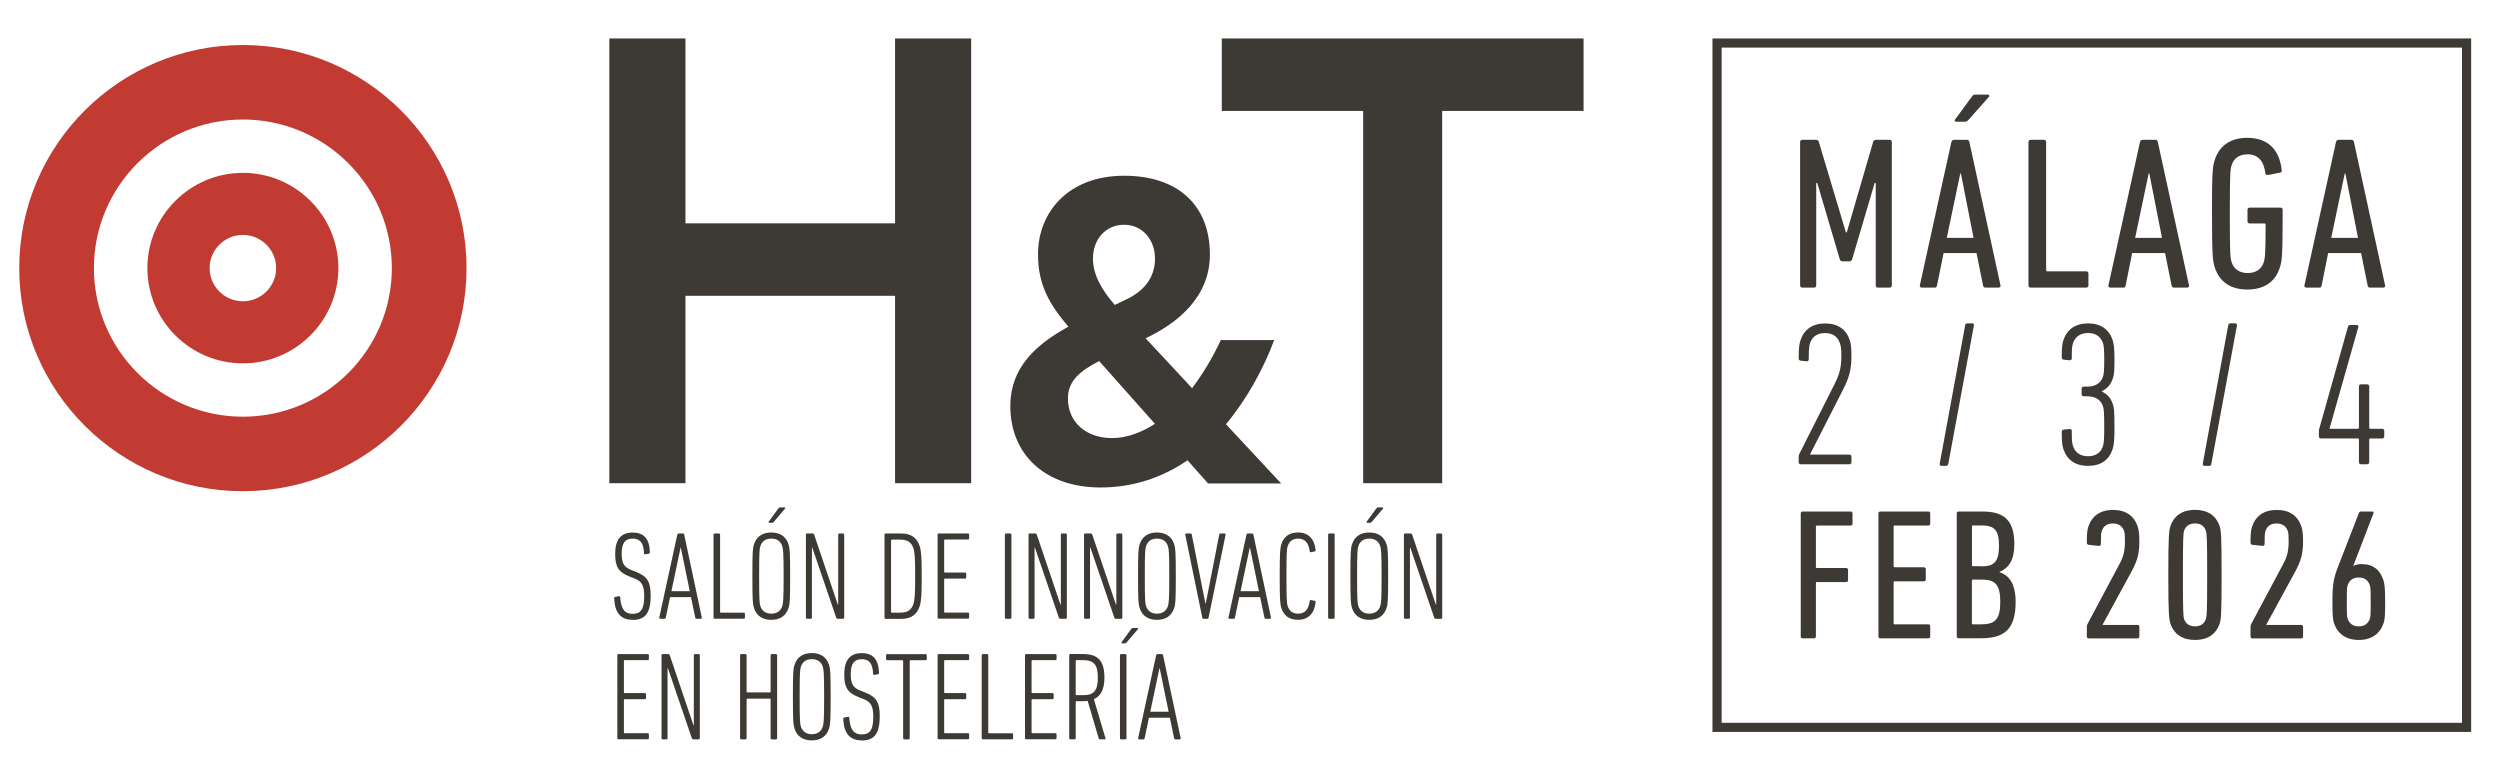 <svg width="260" height="80" viewBox="0 0 260 80" fill="none" xmlns="http://www.w3.org/2000/svg">
<g clip-path="url(#clip0_574_1333)">
<path d="M187.062 47.514C187.062 47.366 187.082 47.281 187.148 47.176L190.798 39.938C191.247 39.042 191.5 38.299 191.5 37.107C191.5 36.254 191.457 35.978 191.352 35.702C191.137 35.02 190.607 34.639 189.795 34.639C188.983 34.639 188.472 35.02 188.238 35.702C188.152 35.978 188.109 36.254 188.109 37.36C188.109 37.508 188.023 37.593 187.875 37.574L187.277 37.512C187.129 37.493 187.062 37.407 187.062 37.255C187.062 36.169 187.125 35.787 187.253 35.382C187.617 34.277 188.491 33.638 189.814 33.638C191.137 33.638 192.012 34.258 192.375 35.382C192.504 35.787 192.547 36.169 192.547 37.107C192.547 38.532 192.246 39.385 191.715 40.448L188.238 47.262V47.281H192.336C192.465 47.281 192.551 47.366 192.551 47.495V48.072C192.551 48.2 192.465 48.286 192.336 48.286H187.277C187.148 48.286 187.062 48.2 187.062 48.072V47.519V47.514Z" fill="#3D3935"/>
<path d="M204.37 33.843C204.389 33.715 204.475 33.629 204.604 33.629H205.096C205.225 33.629 205.311 33.715 205.287 33.843L202.622 48.234C202.603 48.381 202.517 48.448 202.388 48.448H201.919C201.79 48.448 201.704 48.362 201.728 48.234L204.375 33.843H204.37Z" fill="#3D3935"/>
<path d="M214.421 44.936C214.421 44.788 214.483 44.703 214.612 44.679L215.209 44.617C215.357 44.598 215.467 44.679 215.467 44.808C215.467 45.827 215.486 46.108 215.596 46.385C215.811 47.066 216.342 47.447 217.154 47.447C217.966 47.447 218.477 47.085 218.711 46.385C218.797 46.108 218.84 45.832 218.84 44.322C218.84 42.811 218.797 42.535 218.711 42.258C218.477 41.577 217.942 41.215 217.044 41.215H216.705C216.576 41.215 216.49 41.129 216.49 41V40.424C216.49 40.295 216.576 40.209 216.705 40.209H217.044C217.942 40.209 218.472 39.847 218.711 39.166C218.797 38.889 218.84 38.632 218.84 37.422C218.84 36.212 218.797 35.973 218.711 35.697C218.477 34.996 217.942 34.634 217.154 34.634C216.365 34.634 215.811 35.016 215.596 35.697C215.491 35.973 215.467 36.25 215.467 37.274C215.467 37.403 215.362 37.489 215.209 37.465L214.612 37.403C214.483 37.384 214.421 37.298 214.421 37.145C214.421 36.164 214.464 35.783 214.593 35.378C214.956 34.272 215.83 33.634 217.154 33.634C218.477 33.634 219.351 34.253 219.714 35.378C219.843 35.783 219.905 36.188 219.905 37.422C219.905 38.656 219.862 38.975 219.733 39.361C219.518 39.981 219.222 40.362 218.601 40.681V40.724C219.222 41.043 219.518 41.405 219.733 42.025C219.862 42.406 219.905 42.749 219.905 44.322C219.905 45.894 219.843 46.304 219.714 46.704C219.351 47.833 218.496 48.448 217.154 48.448C215.811 48.448 214.956 47.809 214.593 46.704C214.464 46.299 214.421 45.894 214.421 44.936Z" fill="#3D3935"/>
<path d="M231.729 33.843C231.748 33.715 231.834 33.629 231.963 33.629H232.455C232.584 33.629 232.67 33.715 232.646 33.843L229.98 48.234C229.961 48.381 229.875 48.448 229.746 48.448H229.278C229.149 48.448 229.063 48.362 229.087 48.234L231.734 33.843H231.729Z" fill="#3D3935"/>
<path d="M241.164 45.384V44.831C241.164 44.746 241.183 44.641 241.207 44.574L244.192 33.972C244.235 33.843 244.298 33.8 244.45 33.8H245.091C245.219 33.8 245.305 33.886 245.262 34.034L242.277 44.55V44.593H245.2C245.286 44.593 245.329 44.55 245.329 44.465V40.185C245.329 40.057 245.415 39.971 245.544 39.971H246.184C246.313 39.971 246.399 40.057 246.399 40.185V44.465C246.399 44.55 246.442 44.593 246.528 44.593H247.747C247.876 44.593 247.962 44.679 247.962 44.808V45.384C247.962 45.513 247.876 45.599 247.747 45.599H246.528C246.442 45.599 246.399 45.641 246.399 45.727V48.067C246.399 48.196 246.313 48.281 246.184 48.281H245.544C245.415 48.281 245.329 48.196 245.329 48.067V45.727C245.329 45.641 245.286 45.599 245.2 45.599H241.379C241.25 45.599 241.164 45.513 241.164 45.384Z" fill="#3D3935"/>
<path d="M187.273 53.394C187.273 53.28 187.349 53.199 187.468 53.199H192.465C192.58 53.199 192.661 53.275 192.661 53.394V54.462C192.661 54.576 192.585 54.657 192.465 54.657H188.968C188.892 54.657 188.854 54.695 188.854 54.771V58.96C188.854 59.036 188.892 59.074 188.968 59.074H192.002C192.117 59.074 192.198 59.15 192.198 59.269V60.337C192.198 60.451 192.121 60.532 192.002 60.532H188.968C188.892 60.532 188.854 60.57 188.854 60.647V66.193C188.854 66.307 188.777 66.388 188.658 66.388H187.473C187.359 66.388 187.277 66.312 187.277 66.193V53.394H187.273Z" fill="#3D3935"/>
<path d="M195.356 53.394C195.356 53.28 195.432 53.199 195.551 53.199H200.548C200.663 53.199 200.744 53.275 200.744 53.394V54.462C200.744 54.576 200.668 54.657 200.548 54.657H197.051C196.975 54.657 196.937 54.695 196.937 54.771V58.883C196.937 58.96 196.975 58.998 197.051 58.998H200.085C200.2 58.998 200.281 59.074 200.281 59.193V60.261C200.281 60.375 200.204 60.456 200.085 60.456H197.051C196.975 60.456 196.937 60.494 196.937 60.57V64.816C196.937 64.892 196.975 64.93 197.051 64.93H200.548C200.663 64.93 200.744 65.007 200.744 65.126V66.193C200.744 66.307 200.668 66.388 200.548 66.388H195.551C195.437 66.388 195.356 66.312 195.356 66.193V53.394Z" fill="#3D3935"/>
<path d="M203.501 53.394C203.501 53.28 203.577 53.199 203.696 53.199H206.204C208.498 53.199 209.491 54.19 209.491 56.591C209.491 58.24 208.927 59.055 207.953 59.479V59.517C208.947 59.827 209.625 60.718 209.625 62.6C209.625 65.43 208.478 66.379 206.009 66.379H203.696C203.582 66.379 203.501 66.302 203.501 66.183V53.385V53.394ZM206.128 58.898C207.37 58.898 207.896 58.431 207.896 56.782C207.896 55.133 207.427 54.647 206.09 54.647H205.197C205.12 54.647 205.082 54.685 205.082 54.762V58.774C205.082 58.85 205.12 58.888 205.197 58.888H206.128V58.898ZM205.192 64.93H206.066C207.504 64.93 208.029 64.406 208.029 62.586C208.029 60.766 207.466 60.28 206.123 60.28H205.192C205.115 60.28 205.077 60.318 205.077 60.394V64.816C205.077 64.892 205.115 64.93 205.192 64.93Z" fill="#3D3935"/>
<path d="M217.03 65.202C217.03 65.068 217.049 64.987 217.125 64.854L220.431 58.65C220.818 57.93 220.995 57.349 220.995 56.286C220.995 55.648 220.975 55.434 220.899 55.219C220.722 54.714 220.335 54.442 219.733 54.442C219.131 54.442 218.764 54.714 218.587 55.219C218.51 55.434 218.491 55.648 218.491 56.577C218.491 56.711 218.396 56.792 218.257 56.773L217.206 56.658C217.092 56.639 217.03 56.563 217.03 56.425C217.03 55.534 217.068 55.143 217.187 54.776C217.555 53.67 218.41 53.032 219.753 53.032C221.095 53.032 221.95 53.651 222.318 54.757C222.433 55.124 222.495 55.534 222.495 56.286C222.495 57.683 222.222 58.421 221.697 59.408L218.663 64.973V64.992H222.299C222.413 64.992 222.495 65.068 222.495 65.188V66.198C222.495 66.312 222.418 66.393 222.299 66.393H217.225C217.111 66.393 217.03 66.317 217.03 66.198V65.207V65.202Z" fill="#3D3935"/>
<path d="M225.504 59.789C225.504 55.657 225.581 55.176 225.719 54.747C226.087 53.604 227.004 53.022 228.285 53.022C229.565 53.022 230.482 53.604 230.85 54.747C230.988 55.176 231.046 55.657 231.046 59.789C231.046 63.92 230.988 64.401 230.85 64.83C230.482 65.974 229.57 66.555 228.285 66.555C226.999 66.555 226.087 65.974 225.719 64.83C225.585 64.401 225.504 63.92 225.504 59.789ZM228.285 65.14C228.867 65.14 229.254 64.868 229.412 64.363C229.507 64.092 229.546 63.725 229.546 59.789C229.546 55.853 229.507 55.486 229.412 55.214C229.254 54.709 228.867 54.438 228.285 54.438C227.702 54.438 227.31 54.709 227.138 55.214C227.062 55.486 227.023 55.853 227.023 59.789C227.023 63.725 227.062 64.092 227.138 64.363C227.315 64.868 227.683 65.14 228.285 65.14Z" fill="#3D3935"/>
<path d="M234.055 65.202C234.055 65.068 234.074 64.987 234.151 64.854L237.457 58.65C237.844 57.93 238.02 57.349 238.02 56.286C238.02 55.648 238.001 55.434 237.925 55.219C237.748 54.714 237.361 54.442 236.759 54.442C236.157 54.442 235.789 54.714 235.613 55.219C235.536 55.434 235.517 55.648 235.517 56.577C235.517 56.711 235.422 56.792 235.283 56.773L234.232 56.658C234.117 56.639 234.055 56.563 234.055 56.425C234.055 55.534 234.094 55.143 234.213 54.776C234.581 53.67 235.436 53.032 236.778 53.032C238.121 53.032 238.976 53.651 239.344 54.757C239.458 55.124 239.52 55.534 239.52 56.286C239.52 57.683 239.248 58.421 238.723 59.408L235.689 64.973V64.992H239.325C239.439 64.992 239.52 65.068 239.52 65.188V66.198C239.52 66.312 239.444 66.393 239.325 66.393H234.251C234.137 66.393 234.055 66.317 234.055 66.198V65.207V65.202Z" fill="#3D3935"/>
<path d="M242.573 62.6C242.573 60.68 242.712 60.079 243.194 58.84L245.315 53.375C245.353 53.261 245.43 53.199 245.549 53.199H246.715C246.849 53.199 246.892 53.275 246.829 53.413L244.751 58.822L244.77 58.86C244.904 58.745 245.239 58.664 245.606 58.664C246.829 58.664 247.532 59.284 247.88 60.351C247.995 60.718 248.057 61.185 248.057 62.6C248.057 64.015 248.019 64.42 247.9 64.792C247.532 65.897 246.657 66.555 245.315 66.555C243.973 66.555 243.098 65.897 242.731 64.792C242.616 64.425 242.573 64.034 242.573 62.6ZM245.31 65.14C245.893 65.14 246.28 64.868 246.457 64.363C246.533 64.149 246.552 63.934 246.552 62.6C246.552 61.266 246.533 61.071 246.457 60.856C246.28 60.332 245.893 60.06 245.31 60.06C244.728 60.06 244.336 60.332 244.164 60.856C244.087 61.071 244.068 61.285 244.068 62.6C244.068 63.915 244.087 64.153 244.164 64.363C244.341 64.868 244.728 65.14 245.31 65.14Z" fill="#3D3935"/>
<path d="M25.26 51.088C12.433 51.088 2 40.676 2 27.882C2 15.088 12.433 4.681 25.26 4.681C38.087 4.681 48.52 15.088 48.52 27.882C48.52 40.676 38.087 51.083 25.26 51.083V51.088ZM25.26 12.429C16.718 12.429 9.768 19.362 9.768 27.882C9.768 36.402 16.718 43.335 25.26 43.335C33.802 43.335 40.752 36.402 40.752 27.882C40.752 19.362 33.802 12.429 25.26 12.429Z" fill="#C23B33"/>
<path d="M25.26 37.789C19.781 37.789 15.328 33.343 15.328 27.882C15.328 22.422 19.785 17.976 25.26 17.976C30.735 17.976 35.192 22.422 35.192 27.882C35.192 33.343 30.735 37.789 25.26 37.789ZM25.26 24.432C23.354 24.432 21.801 25.981 21.801 27.882C21.801 29.784 23.354 31.332 25.26 31.332C27.166 31.332 28.719 29.784 28.719 27.882C28.719 25.981 27.166 24.432 25.26 24.432Z" fill="#C23B33"/>
<path d="M63.372 4H71.288V23.227H93.086V4H101.002V50.254H93.086V30.76H71.288V50.254H63.372V4Z" fill="#3D3935"/>
<path d="M141.77 11.534H127.066V4H164.691V11.534H149.987V50.254H141.77V11.534Z" fill="#3D3935"/>
<path d="M127.501 44.121C129.732 41.434 131.404 38.332 132.517 35.368H126.966C126.111 37.198 125.093 38.894 123.975 40.371L119.146 35.182L119.236 35.135C122.442 33.605 125.829 30.918 125.829 26.472C125.829 21.33 122.485 18.276 116.915 18.276C111.02 18.276 107.953 22.164 107.953 26.429C107.953 29.669 109.161 31.661 111.11 33.977C107.723 35.83 105.072 38.237 105.072 42.22C105.072 47.271 108.693 50.697 114.45 50.697C117.98 50.697 120.999 49.587 123.502 47.871L125.638 50.278H133.238L127.496 44.117L127.501 44.121ZM116.915 23.375C118.821 23.375 120.12 24.947 120.12 26.896C120.12 28.654 119.193 30.184 117.101 31.156L115.94 31.713C114.688 30.279 113.666 28.654 113.666 26.896C113.666 24.904 114.965 23.375 116.915 23.375ZM115.658 45.56C112.921 45.56 111.063 43.893 111.063 41.439C111.063 39.585 112.362 38.565 114.311 37.55L120.115 44.078C118.677 45.003 117.144 45.56 115.658 45.56Z" fill="#3D3935"/>
<path d="M65.785 64.459C64.552 64.459 63.941 63.729 63.874 62.228C63.874 62.152 63.888 62.1 63.965 62.086L64.356 62.009C64.461 61.981 64.5 62.033 64.5 62.114C64.59 63.405 65.011 63.839 65.794 63.839C66.578 63.839 66.998 63.463 66.998 62C66.998 60.875 66.721 60.446 66.019 60.175L65.484 59.965C64.308 59.508 63.979 58.936 63.979 57.592C63.979 56.105 64.581 55.386 65.785 55.386C66.989 55.386 67.552 56.053 67.59 57.435C67.59 57.511 67.576 57.554 67.5 57.578L67.122 57.645C67.031 57.668 66.979 57.621 66.979 57.54C66.941 56.496 66.587 56.015 65.804 56.015C65.02 56.015 64.653 56.472 64.653 57.568C64.653 58.597 64.915 58.993 65.646 59.279L66.181 59.489C67.294 59.932 67.672 60.494 67.672 61.928C67.672 63.753 67.108 64.473 65.789 64.473L65.785 64.459Z" fill="#3D3935"/>
<path d="M70.442 55.61C70.466 55.529 70.509 55.481 70.586 55.481H71.016C71.092 55.481 71.145 55.534 71.159 55.61L72.989 64.225C73.003 64.301 72.95 64.354 72.869 64.354H72.449C72.358 64.354 72.32 64.301 72.305 64.225L71.861 62.1H69.688L69.243 64.225C69.229 64.301 69.191 64.354 69.114 64.354H68.694C68.613 64.354 68.551 64.301 68.565 64.225L70.438 55.61H70.442ZM71.737 61.485L70.805 56.958H70.781L69.826 61.485H71.737Z" fill="#3D3935"/>
<path d="M74.212 55.61C74.212 55.529 74.264 55.481 74.341 55.481H74.761C74.837 55.481 74.89 55.534 74.89 55.61V63.634C74.89 63.687 74.914 63.715 74.966 63.715H77.345C77.427 63.715 77.474 63.768 77.474 63.844V64.22C77.474 64.296 77.422 64.349 77.345 64.349H74.336C74.254 64.349 74.207 64.296 74.207 64.22V55.605L74.212 55.61Z" fill="#3D3935"/>
<path d="M78.42 63.248C78.291 62.857 78.248 62.519 78.248 59.922C78.248 57.325 78.286 56.987 78.42 56.596C78.683 55.8 79.294 55.381 80.212 55.381C81.129 55.381 81.74 55.8 82.003 56.596C82.132 56.987 82.175 57.325 82.175 59.922C82.175 62.519 82.137 62.857 82.003 63.248C81.74 64.044 81.129 64.463 80.212 64.463C79.294 64.463 78.678 64.044 78.42 63.248ZM81.353 63.038C81.444 62.738 81.497 62.462 81.497 59.917C81.497 57.373 81.444 57.096 81.353 56.796C81.181 56.263 80.775 56.015 80.216 56.015C79.657 56.015 79.261 56.263 79.079 56.796C78.989 57.096 78.951 57.373 78.951 59.917C78.951 62.462 78.989 62.738 79.079 63.038C79.261 63.563 79.657 63.82 80.216 63.82C80.775 63.82 81.186 63.558 81.353 63.038ZM80.006 54.371C79.93 54.371 79.901 54.304 79.954 54.242L80.933 52.899C81 52.808 81.038 52.77 81.157 52.77H81.588C81.664 52.77 81.693 52.837 81.64 52.899L80.503 54.242C80.412 54.347 80.374 54.371 80.278 54.371H80.001H80.006Z" fill="#3D3935"/>
<path d="M83.809 55.61C83.809 55.529 83.861 55.481 83.938 55.481H84.463C84.583 55.481 84.635 55.505 84.674 55.61L87.134 62.881H87.172V55.61C87.172 55.529 87.225 55.481 87.301 55.481H87.669C87.745 55.481 87.798 55.534 87.798 55.61V64.225C87.798 64.301 87.745 64.354 87.669 64.354H87.172C87.053 64.354 87 64.33 86.962 64.225L84.478 56.954H84.439V64.225C84.439 64.301 84.387 64.354 84.311 64.354H83.943C83.861 64.354 83.814 64.301 83.814 64.225V55.61H83.809Z" fill="#3D3935"/>
<path d="M91.987 55.61C91.987 55.529 92.04 55.481 92.116 55.481H93.712C94.787 55.481 95.374 55.953 95.647 56.801C95.804 57.282 95.857 57.859 95.857 59.922C95.857 61.985 95.804 62.557 95.647 63.043C95.37 63.892 94.782 64.363 93.712 64.363H92.116C92.035 64.363 91.987 64.311 91.987 64.234V55.619V55.61ZM92.747 63.715H93.635C94.381 63.715 94.787 63.429 94.997 62.815C95.126 62.41 95.178 61.876 95.178 59.917C95.178 57.959 95.126 57.425 94.997 57.02C94.787 56.406 94.381 56.12 93.635 56.12H92.747C92.694 56.12 92.671 56.148 92.671 56.201V63.639C92.671 63.691 92.694 63.72 92.747 63.72V63.715Z" fill="#3D3935"/>
<path d="M97.51 55.61C97.51 55.529 97.562 55.481 97.639 55.481H100.663C100.744 55.481 100.792 55.534 100.792 55.61V55.986C100.792 56.062 100.739 56.115 100.663 56.115H98.269C98.217 56.115 98.193 56.144 98.193 56.196V59.46C98.193 59.512 98.217 59.541 98.269 59.541H100.362C100.443 59.541 100.491 59.593 100.491 59.67V60.046C100.491 60.122 100.438 60.175 100.362 60.175H98.269C98.217 60.175 98.193 60.199 98.193 60.251V63.629C98.193 63.682 98.217 63.71 98.269 63.71H100.663C100.744 63.71 100.792 63.763 100.792 63.839V64.216C100.792 64.292 100.739 64.344 100.663 64.344H97.639C97.558 64.344 97.51 64.292 97.51 64.216V55.6V55.61Z" fill="#3D3935"/>
<path d="M104.508 55.61C104.508 55.529 104.561 55.481 104.637 55.481H105.058C105.134 55.481 105.187 55.534 105.187 55.61V64.225C105.187 64.301 105.134 64.354 105.058 64.354H104.637C104.556 64.354 104.508 64.301 104.508 64.225V55.61Z" fill="#3D3935"/>
<path d="M106.964 55.61C106.964 55.529 107.016 55.481 107.093 55.481H107.618C107.738 55.481 107.79 55.505 107.828 55.61L110.289 62.881H110.327V55.61C110.327 55.529 110.379 55.481 110.456 55.481H110.824C110.9 55.481 110.953 55.534 110.953 55.61V64.225C110.953 64.301 110.9 64.354 110.824 64.354H110.327C110.207 64.354 110.155 64.33 110.117 64.225L107.633 56.954H107.594V64.225C107.594 64.301 107.542 64.354 107.465 64.354H107.098C107.016 64.354 106.969 64.301 106.969 64.225V55.61H106.964Z" fill="#3D3935"/>
<path d="M112.735 55.61C112.735 55.529 112.787 55.481 112.864 55.481H113.389C113.508 55.481 113.561 55.505 113.599 55.61L116.059 62.881H116.098V55.61C116.098 55.529 116.15 55.481 116.227 55.481H116.595C116.671 55.481 116.723 55.534 116.723 55.61V64.225C116.723 64.301 116.671 64.354 116.595 64.354H116.098C115.978 64.354 115.926 64.33 115.887 64.225L113.403 56.954H113.365V64.225C113.365 64.301 113.313 64.354 113.236 64.354H112.868C112.787 64.354 112.739 64.301 112.739 64.225V55.61H112.735Z" fill="#3D3935"/>
<path d="M118.529 63.248C118.4 62.857 118.357 62.519 118.357 59.922C118.357 57.325 118.396 56.987 118.529 56.596C118.792 55.8 119.403 55.381 120.321 55.381C121.238 55.381 121.849 55.8 122.112 56.596C122.241 56.987 122.284 57.325 122.284 59.922C122.284 62.519 122.246 62.857 122.112 63.248C121.849 64.044 121.238 64.463 120.321 64.463C119.403 64.463 118.787 64.044 118.529 63.248ZM121.462 63.038C121.553 62.738 121.606 62.462 121.606 59.917C121.606 57.373 121.553 57.096 121.462 56.796C121.29 56.263 120.884 56.015 120.325 56.015C119.767 56.015 119.37 56.263 119.189 56.796C119.098 57.096 119.06 57.373 119.06 59.917C119.06 62.462 119.098 62.738 119.189 63.038C119.37 63.563 119.767 63.82 120.325 63.82C120.884 63.82 121.295 63.558 121.462 63.038Z" fill="#3D3935"/>
<path d="M125.165 64.354C125.088 64.354 125.045 64.301 125.036 64.225L123.268 55.61C123.254 55.529 123.283 55.481 123.373 55.481H123.803C123.884 55.481 123.932 55.534 123.947 55.61L125.361 62.762H125.399L126.799 55.61C126.813 55.529 126.851 55.481 126.928 55.481H127.357C127.448 55.481 127.477 55.534 127.463 55.61L125.695 64.225C125.681 64.301 125.642 64.354 125.566 64.354H125.16H125.165Z" fill="#3D3935"/>
<path d="M129.636 55.61C129.66 55.529 129.703 55.481 129.779 55.481H130.209C130.286 55.481 130.338 55.534 130.353 55.61L132.182 64.225C132.197 64.301 132.144 64.354 132.063 64.354H131.643C131.552 64.354 131.514 64.301 131.499 64.225L131.055 62.1H128.881L128.437 64.225C128.423 64.301 128.385 64.354 128.308 64.354H127.888C127.806 64.354 127.744 64.301 127.759 64.225L129.631 55.61H129.636ZM130.931 61.485L129.999 56.958H129.975L129.02 61.485H130.931Z" fill="#3D3935"/>
<path d="M133.09 59.917C133.09 57.321 133.143 56.968 133.262 56.591C133.525 55.796 134.098 55.376 135.001 55.376C136.047 55.376 136.702 56.029 136.821 57.178C136.835 57.268 136.821 57.321 136.745 57.349L136.353 57.425C136.276 57.449 136.21 57.411 136.21 57.321C136.104 56.487 135.727 56.015 135.02 56.015C134.456 56.015 134.103 56.263 133.921 56.796C133.83 57.082 133.792 57.382 133.792 59.917C133.792 62.452 133.83 62.748 133.921 63.038C134.103 63.572 134.456 63.82 135.02 63.82C135.727 63.82 136.104 63.348 136.21 62.5C136.21 62.424 136.276 62.381 136.353 62.41L136.745 62.486C136.821 62.5 136.835 62.567 136.821 62.643C136.702 63.806 136.047 64.459 135.001 64.459C134.098 64.459 133.52 64.039 133.262 63.243C133.143 62.867 133.09 62.514 133.09 59.917Z" fill="#3D3935"/>
<path d="M138.125 55.61C138.125 55.529 138.178 55.481 138.254 55.481H138.675C138.751 55.481 138.804 55.534 138.804 55.61V64.225C138.804 64.301 138.751 64.354 138.675 64.354H138.254C138.173 64.354 138.125 64.301 138.125 64.225V55.61Z" fill="#3D3935"/>
<path d="M140.614 63.248C140.485 62.857 140.442 62.519 140.442 59.922C140.442 57.325 140.48 56.987 140.614 56.596C140.877 55.8 141.488 55.381 142.405 55.381C143.323 55.381 143.934 55.8 144.197 56.596C144.326 56.987 144.369 57.325 144.369 59.922C144.369 62.519 144.331 62.857 144.197 63.248C143.934 64.044 143.323 64.463 142.405 64.463C141.488 64.463 140.872 64.044 140.614 63.248ZM143.542 63.038C143.633 62.738 143.686 62.462 143.686 59.917C143.686 57.373 143.633 57.096 143.542 56.796C143.37 56.263 142.964 56.015 142.405 56.015C141.847 56.015 141.45 56.263 141.269 56.796C141.178 57.096 141.14 57.373 141.14 59.917C141.14 62.462 141.178 62.738 141.269 63.038C141.45 63.563 141.847 63.82 142.405 63.82C142.964 63.82 143.375 63.558 143.542 63.038ZM142.195 54.371C142.119 54.371 142.09 54.304 142.143 54.242L143.122 52.899C143.189 52.808 143.227 52.77 143.347 52.77H143.777C143.853 52.77 143.882 52.837 143.829 52.899L142.692 54.242C142.601 54.347 142.563 54.371 142.468 54.371H142.191H142.195Z" fill="#3D3935"/>
<path d="M146.003 55.61C146.003 55.529 146.055 55.481 146.132 55.481H146.657C146.777 55.481 146.829 55.505 146.867 55.61L149.328 62.881H149.366V55.61C149.366 55.529 149.418 55.481 149.495 55.481H149.863C149.939 55.481 149.992 55.534 149.992 55.61V64.225C149.992 64.301 149.939 64.354 149.863 64.354H149.366C149.246 64.354 149.194 64.33 149.156 64.225L146.671 56.954H146.633V64.225C146.633 64.301 146.581 64.354 146.504 64.354H146.136C146.055 64.354 146.007 64.301 146.007 64.225V55.61H146.003Z" fill="#3D3935"/>
<path d="M64.203 68.151C64.203 68.07 64.256 68.023 64.332 68.023H67.356C67.438 68.023 67.485 68.075 67.485 68.151V68.528C67.485 68.604 67.433 68.656 67.356 68.656H64.963C64.91 68.656 64.886 68.685 64.886 68.737V72.001C64.886 72.054 64.91 72.082 64.963 72.082H67.055C67.137 72.082 67.184 72.135 67.184 72.211V72.588C67.184 72.664 67.132 72.716 67.055 72.716H64.963C64.91 72.716 64.886 72.74 64.886 72.793V76.171C64.886 76.223 64.91 76.252 64.963 76.252H67.356C67.438 76.252 67.485 76.304 67.485 76.38V76.757C67.485 76.833 67.433 76.886 67.356 76.886H64.332C64.251 76.886 64.203 76.833 64.203 76.757V68.142V68.151Z" fill="#3D3935"/>
<path d="M68.794 68.151C68.794 68.07 68.847 68.023 68.923 68.023H69.449C69.568 68.023 69.621 68.046 69.659 68.151L72.119 75.423H72.157V68.151C72.157 68.07 72.21 68.023 72.286 68.023H72.654C72.731 68.023 72.783 68.075 72.783 68.151V76.766C72.783 76.843 72.731 76.895 72.654 76.895H72.157C72.038 76.895 71.985 76.871 71.947 76.766L69.463 69.495H69.425V76.766C69.425 76.843 69.372 76.895 69.296 76.895H68.928C68.847 76.895 68.799 76.843 68.799 76.766V68.151H68.794Z" fill="#3D3935"/>
<path d="M76.968 68.151C76.968 68.07 77.02 68.023 77.097 68.023H77.517C77.594 68.023 77.646 68.075 77.646 68.151V71.935C77.646 71.987 77.67 72.011 77.723 72.011H80.064C80.116 72.011 80.145 71.987 80.145 71.935V68.151C80.145 68.07 80.197 68.023 80.274 68.023H80.694C80.771 68.023 80.823 68.075 80.823 68.151V76.766C80.823 76.843 80.771 76.895 80.694 76.895H80.274C80.197 76.895 80.145 76.843 80.145 76.766V72.735C80.145 72.683 80.116 72.659 80.064 72.659H77.723C77.67 72.659 77.646 72.683 77.646 72.735V76.766C77.646 76.843 77.594 76.895 77.517 76.895H77.097C77.016 76.895 76.968 76.843 76.968 76.766V68.151Z" fill="#3D3935"/>
<path d="M82.634 75.785C82.505 75.394 82.462 75.056 82.462 72.459C82.462 69.862 82.5 69.524 82.634 69.133C82.896 68.337 83.508 67.918 84.425 67.918C85.342 67.918 85.954 68.337 86.216 69.133C86.346 69.524 86.388 69.862 86.388 72.459C86.388 75.056 86.35 75.394 86.216 75.785C85.954 76.581 85.342 77 84.425 77C83.508 77 82.892 76.581 82.634 75.785ZM85.567 75.575C85.658 75.275 85.71 74.999 85.71 72.454C85.71 69.91 85.658 69.633 85.567 69.333C85.395 68.799 84.989 68.552 84.43 68.552C83.871 68.552 83.475 68.799 83.293 69.333C83.202 69.633 83.164 69.91 83.164 72.454C83.164 74.999 83.202 75.275 83.293 75.575C83.475 76.099 83.871 76.357 84.43 76.357C84.989 76.357 85.4 76.095 85.567 75.575Z" fill="#3D3935"/>
<path d="M89.608 77C88.376 77 87.764 76.271 87.698 74.77C87.698 74.694 87.712 74.641 87.788 74.627L88.18 74.551C88.285 74.522 88.323 74.575 88.323 74.656C88.414 75.947 88.834 76.38 89.618 76.38C90.401 76.38 90.822 76.004 90.822 74.541C90.822 73.417 90.545 72.988 89.842 72.716L89.307 72.507C88.132 72.049 87.803 71.477 87.803 70.134C87.803 68.647 88.404 67.927 89.608 67.927C90.812 67.927 91.376 68.594 91.414 69.976C91.414 70.053 91.4 70.096 91.323 70.119L90.946 70.186C90.855 70.21 90.803 70.162 90.803 70.081C90.764 69.038 90.411 68.556 89.627 68.556C88.844 68.556 88.476 69.014 88.476 70.11C88.476 71.139 88.739 71.534 89.47 71.82L90.005 72.03C91.118 72.473 91.495 73.035 91.495 74.47C91.495 76.295 90.932 77.014 89.613 77.014L89.608 77Z" fill="#3D3935"/>
<path d="M94.056 76.895C93.975 76.895 93.927 76.843 93.927 76.766V68.742C93.927 68.69 93.903 68.661 93.85 68.661H92.279C92.202 68.661 92.15 68.609 92.15 68.533V68.156C92.15 68.075 92.202 68.028 92.279 68.028H96.258C96.335 68.028 96.387 68.08 96.387 68.156V68.533C96.387 68.609 96.335 68.661 96.258 68.661H94.686C94.634 68.661 94.61 68.69 94.61 68.742V76.766C94.61 76.843 94.558 76.895 94.481 76.895H94.061H94.056Z" fill="#3D3935"/>
<path d="M97.51 68.151C97.51 68.07 97.562 68.023 97.639 68.023H100.663C100.744 68.023 100.792 68.075 100.792 68.151V68.528C100.792 68.604 100.739 68.656 100.663 68.656H98.269C98.217 68.656 98.193 68.685 98.193 68.737V72.001C98.193 72.054 98.217 72.082 98.269 72.082H100.362C100.443 72.082 100.491 72.135 100.491 72.211V72.588C100.491 72.664 100.438 72.716 100.362 72.716H98.269C98.217 72.716 98.193 72.74 98.193 72.793V76.171C98.193 76.223 98.217 76.252 98.269 76.252H100.663C100.744 76.252 100.792 76.304 100.792 76.38V76.757C100.792 76.833 100.739 76.886 100.663 76.886H97.639C97.558 76.886 97.51 76.833 97.51 76.757V68.142V68.151Z" fill="#3D3935"/>
<path d="M102.101 68.151C102.101 68.07 102.153 68.023 102.23 68.023H102.65C102.726 68.023 102.779 68.075 102.779 68.151V76.176C102.779 76.228 102.803 76.257 102.855 76.257H105.234C105.316 76.257 105.363 76.309 105.363 76.385V76.762C105.363 76.838 105.311 76.89 105.234 76.89H102.225C102.144 76.89 102.096 76.838 102.096 76.762V68.147L102.101 68.151Z" fill="#3D3935"/>
<path d="M106.601 68.151C106.601 68.07 106.653 68.023 106.73 68.023H109.754C109.835 68.023 109.883 68.075 109.883 68.151V68.528C109.883 68.604 109.83 68.656 109.754 68.656H107.36C107.308 68.656 107.284 68.685 107.284 68.737V72.001C107.284 72.054 107.308 72.082 107.36 72.082H109.453C109.534 72.082 109.582 72.135 109.582 72.211V72.588C109.582 72.664 109.529 72.716 109.453 72.716H107.36C107.308 72.716 107.284 72.74 107.284 72.793V76.171C107.284 76.223 107.308 76.252 107.36 76.252H109.754C109.835 76.252 109.883 76.304 109.883 76.38V76.757C109.883 76.833 109.83 76.886 109.754 76.886H106.73C106.648 76.886 106.601 76.833 106.601 76.757V68.142V68.151Z" fill="#3D3935"/>
<path d="M114.411 76.895C114.33 76.895 114.292 76.871 114.268 76.805L113.117 72.888C112.945 72.912 112.763 72.926 112.567 72.926H111.951C111.899 72.926 111.875 72.95 111.875 73.002V76.762C111.875 76.838 111.822 76.89 111.746 76.89H111.325C111.244 76.89 111.196 76.838 111.196 76.762V68.147C111.196 68.066 111.249 68.018 111.325 68.018H112.596C114.153 68.018 114.86 68.671 114.86 70.472C114.86 71.711 114.469 72.402 113.762 72.716L114.965 76.762C114.989 76.838 114.965 76.89 114.899 76.89H114.416L114.411 76.895ZM114.177 70.472C114.177 69.1 113.733 68.656 112.644 68.656H111.951C111.899 68.656 111.875 68.685 111.875 68.737V72.221C111.875 72.273 111.899 72.297 111.951 72.297H112.644C113.704 72.297 114.177 71.892 114.177 70.472Z" fill="#3D3935"/>
<path d="M116.475 68.151C116.475 68.07 116.528 68.023 116.604 68.023H117.024C117.101 68.023 117.153 68.075 117.153 68.151V76.766C117.153 76.843 117.101 76.895 117.024 76.895H116.604C116.523 76.895 116.475 76.843 116.475 76.766V68.151ZM116.7 66.912C116.623 66.912 116.594 66.846 116.647 66.784L117.626 65.44C117.693 65.35 117.731 65.311 117.851 65.311H118.281C118.357 65.311 118.386 65.378 118.333 65.44L117.196 66.784C117.106 66.889 117.067 66.912 116.972 66.912H116.695H116.7Z" fill="#3D3935"/>
<path d="M120.244 68.151C120.268 68.07 120.311 68.023 120.388 68.023H120.818C120.894 68.023 120.947 68.075 120.961 68.151L122.79 76.766C122.805 76.843 122.752 76.895 122.671 76.895H122.251C122.16 76.895 122.122 76.843 122.107 76.766L121.663 74.641H119.489L119.045 76.766C119.031 76.843 118.993 76.895 118.916 76.895H118.496C118.415 76.895 118.353 76.843 118.367 76.766L120.239 68.151H120.244ZM121.539 74.022L120.607 69.495H120.583L119.628 74.022H121.539Z" fill="#3D3935"/>
<path d="M187.215 14.764C187.215 14.631 187.306 14.54 187.44 14.54H188.844C189.026 14.54 189.117 14.607 189.16 14.764L191.973 24.17H192.064L194.806 14.764C194.854 14.607 194.964 14.54 195.145 14.54H196.526C196.665 14.54 196.75 14.631 196.75 14.764V29.688C196.75 29.822 196.66 29.912 196.526 29.912H195.303C195.164 29.912 195.078 29.822 195.078 29.688V19.034H194.964L192.628 26.948C192.585 27.087 192.489 27.177 192.356 27.177H191.605C191.448 27.177 191.376 27.087 191.333 26.948L188.997 19.034H188.887V29.688C188.887 29.822 188.797 29.912 188.658 29.912H187.435C187.301 29.912 187.211 29.822 187.211 29.688V14.764H187.215Z" fill="#3D3935"/>
<path d="M202.956 14.764C202.999 14.631 203.071 14.54 203.204 14.54H204.566C204.704 14.54 204.79 14.631 204.814 14.764L208.053 29.688C208.077 29.822 207.986 29.912 207.848 29.912H206.486C206.329 29.912 206.262 29.822 206.238 29.688L205.555 26.319H202.134L201.451 29.688C201.427 29.822 201.36 29.912 201.227 29.912H199.865C199.727 29.912 199.641 29.822 199.66 29.688L202.946 14.764H202.956ZM205.249 24.737L203.935 18.043H203.868L202.464 24.737H205.254H205.249ZM203.453 12.663C203.319 12.663 203.224 12.548 203.319 12.439L205.063 10.066C205.173 9.909 205.244 9.842 205.426 9.842H206.739C206.873 9.842 206.945 9.956 206.854 10.066L204.747 12.439C204.59 12.62 204.499 12.663 204.317 12.663H203.458H203.453Z" fill="#3D3935"/>
<path d="M210.963 14.764C210.963 14.631 211.053 14.54 211.192 14.54H212.572C212.706 14.54 212.797 14.631 212.797 14.764V28.082C212.797 28.173 212.84 28.216 212.936 28.216H216.967C217.101 28.216 217.197 28.306 217.197 28.445V29.688C217.197 29.822 217.106 29.912 216.967 29.912H211.187C211.049 29.912 210.958 29.822 210.958 29.688V14.764H210.963Z" fill="#3D3935"/>
<path d="M222.557 14.764C222.604 14.631 222.671 14.54 222.805 14.54H224.167C224.305 14.54 224.391 14.631 224.415 14.764L227.659 29.688C227.683 29.822 227.592 29.912 227.453 29.912H226.092C225.934 29.912 225.867 29.822 225.843 29.688L225.165 26.319H221.745L221.066 29.688C221.042 29.822 220.975 29.912 220.842 29.912H219.48C219.342 29.912 219.251 29.822 219.275 29.688L222.561 14.764H222.557ZM224.845 24.737L223.531 18.043H223.46L222.055 24.737H224.845Z" fill="#3D3935"/>
<path d="M230.042 22.226C230.042 17.861 230.109 17.294 230.339 16.618C230.816 15.15 231.972 14.335 233.716 14.335C235.847 14.335 237.051 15.531 237.299 17.68C237.323 17.819 237.275 17.928 237.141 17.952L235.871 18.2C235.713 18.224 235.622 18.152 235.598 18.019C235.441 16.751 234.848 16.051 233.74 16.051C232.923 16.051 232.336 16.437 232.106 17.137C231.949 17.59 231.901 17.928 231.901 22.221C231.901 26.515 231.944 26.858 232.106 27.31C232.331 28.011 232.947 28.397 233.764 28.397C234.581 28.397 235.192 28.011 235.417 27.31C235.555 26.882 235.622 26.52 235.622 23.375C235.622 23.284 235.579 23.241 235.488 23.241H233.969C233.831 23.241 233.74 23.151 233.74 23.017V21.816C233.74 21.683 233.831 21.592 233.969 21.592H237.165C237.304 21.592 237.395 21.683 237.395 21.816V22.474C237.395 26.591 237.328 27.153 237.098 27.83C236.645 29.302 235.465 30.112 233.721 30.112C231.977 30.112 230.821 29.297 230.343 27.83C230.119 27.153 230.047 26.586 230.047 22.221L230.042 22.226Z" fill="#3D3935"/>
<path d="M242.946 14.764C242.993 14.631 243.06 14.54 243.199 14.54H244.56C244.694 14.54 244.785 14.631 244.809 14.764L248.052 29.688C248.076 29.822 247.981 29.912 247.847 29.912H246.486C246.328 29.912 246.256 29.822 246.232 29.688L245.554 26.319H242.129L241.45 29.688C241.426 29.822 241.36 29.912 241.226 29.912H239.864C239.731 29.912 239.635 29.822 239.659 29.688L242.946 14.764ZM245.234 24.737L243.92 18.043H243.853L242.449 24.737H245.234Z" fill="#3D3935"/>
<path d="M256.045 4.953V75.17H179.051V4.953H256.045ZM257 4H178.096V76.123H257V4Z" fill="#3D3935"/>
</g>
<defs>
<clipPath id="clip0_574_1333">
<rect width="255" height="73" fill="white" transform="translate(2 4)"/>
</clipPath>
</defs>
</svg>
